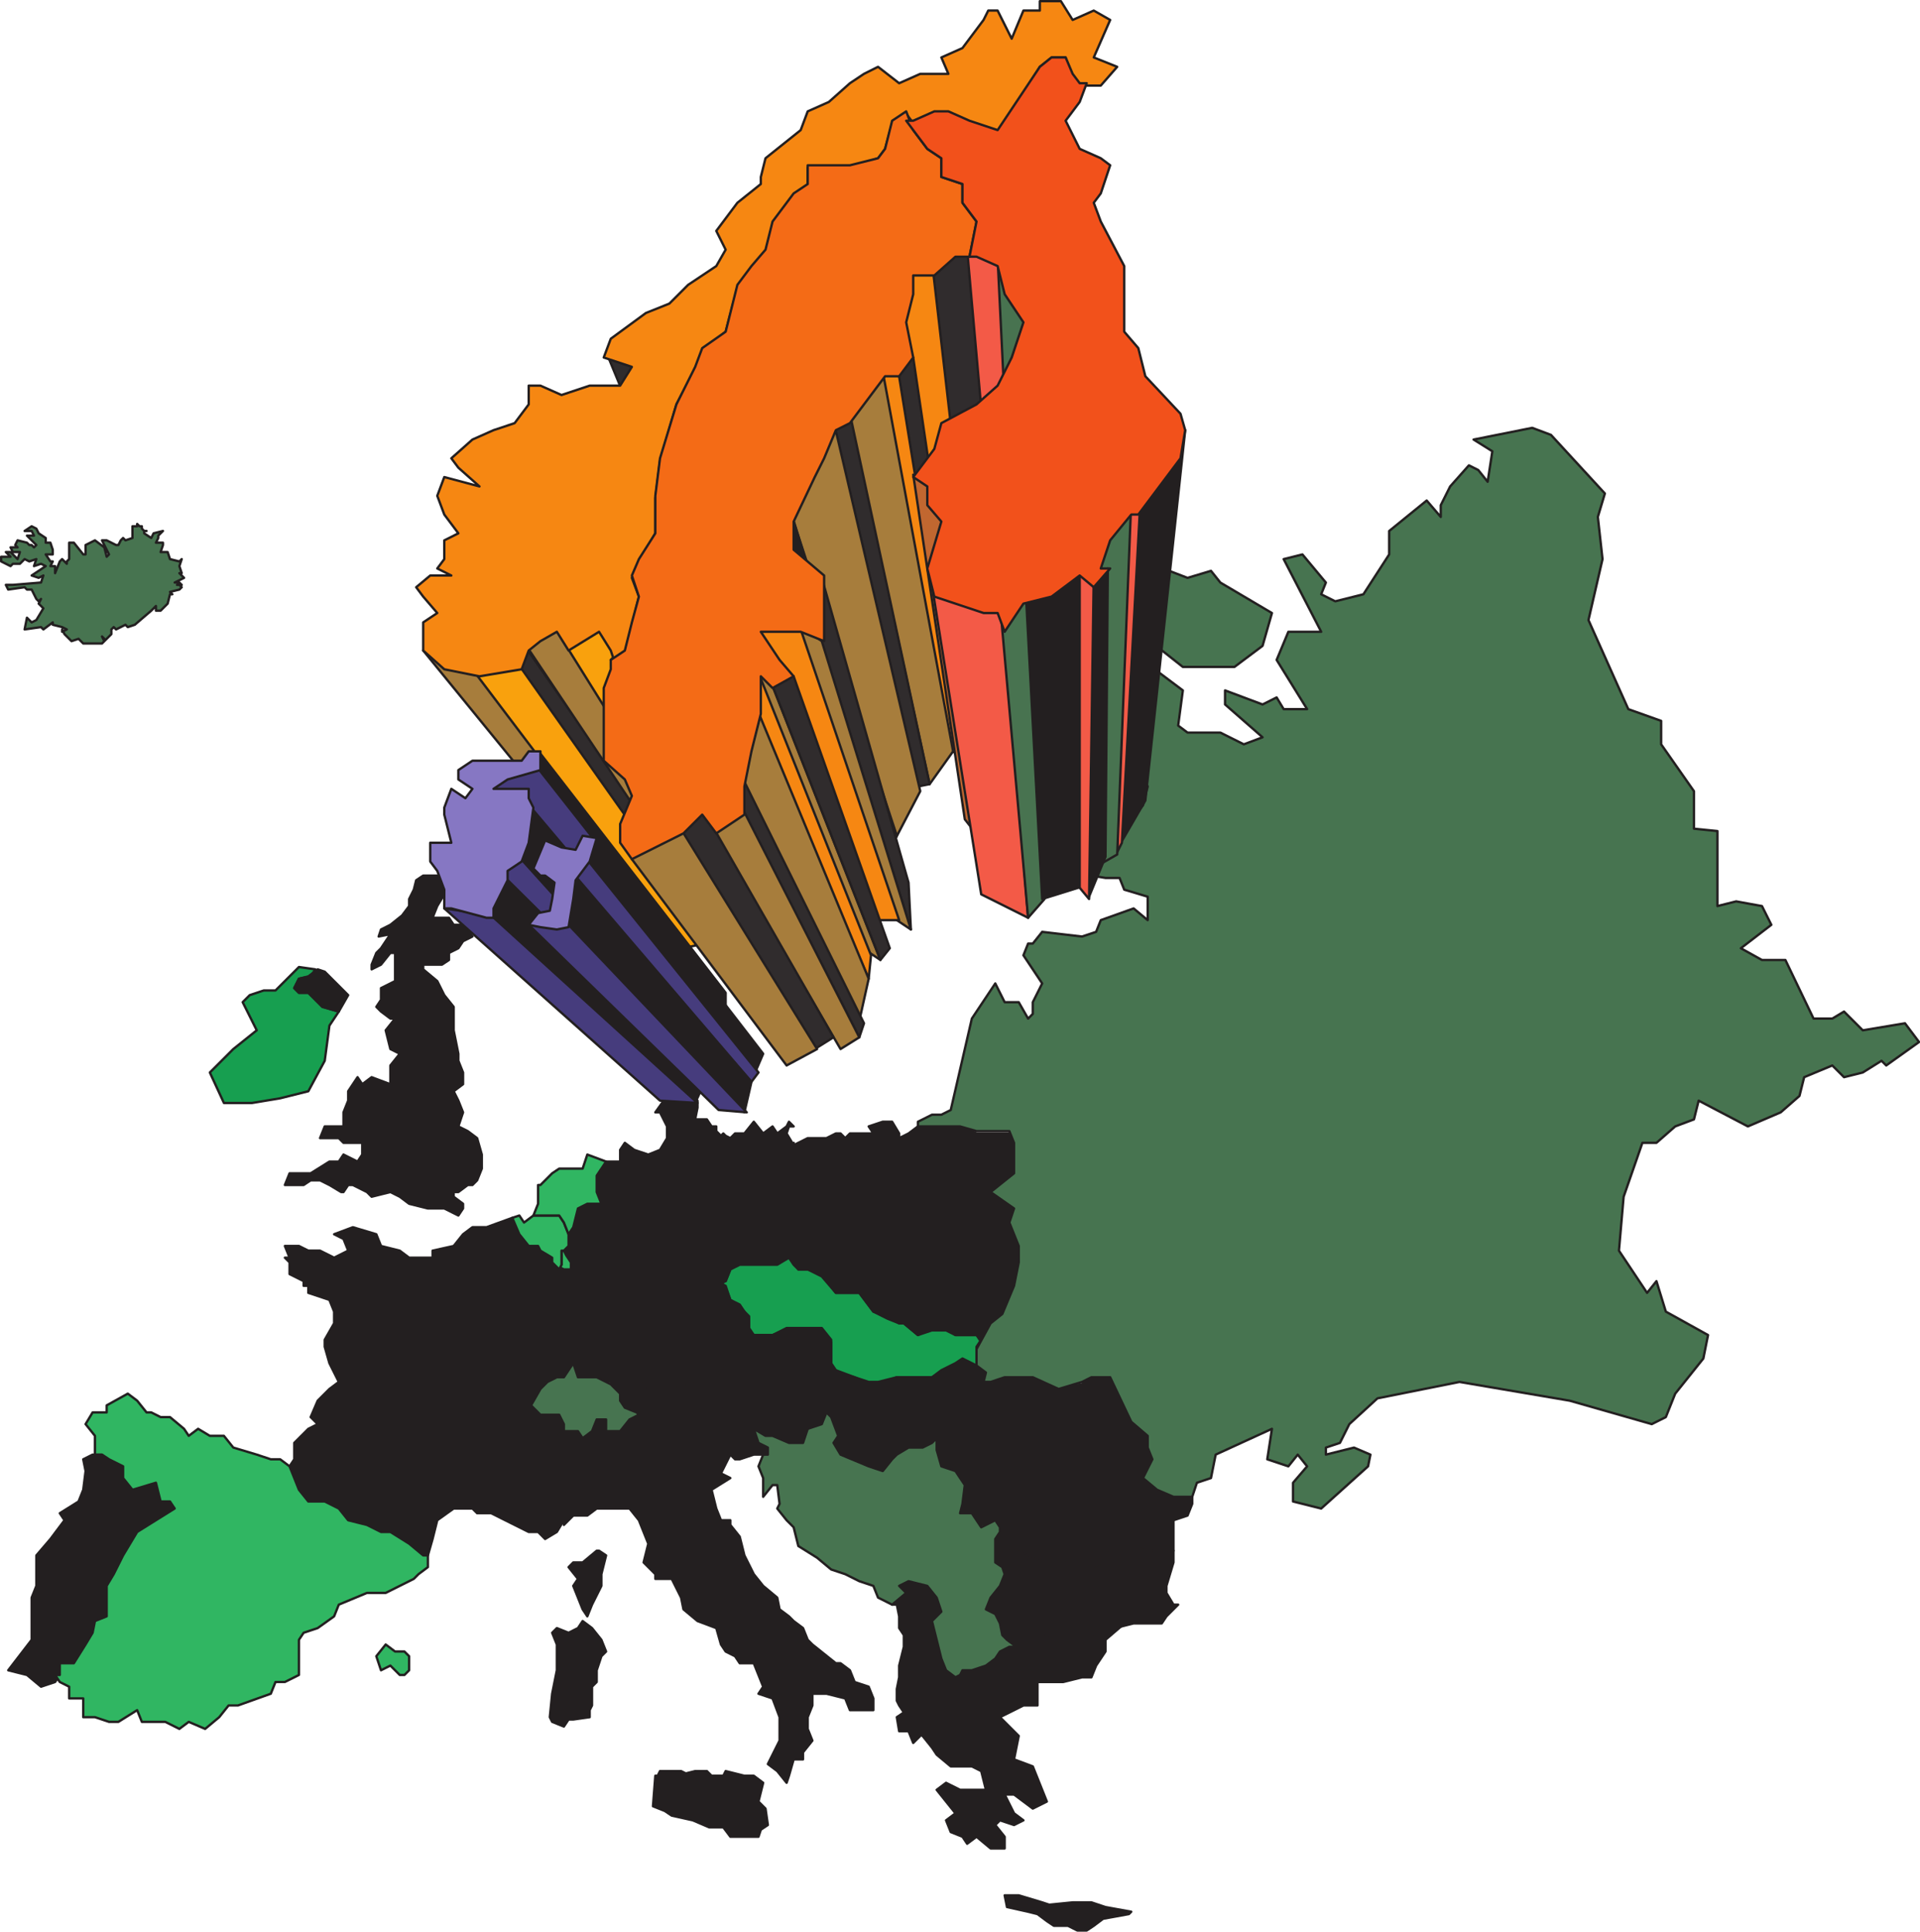 <svg xmlns="http://www.w3.org/2000/svg" width="614.175" height="618"><path fill="#231f20" fill-rule="evenodd" d="m357.375 520.125-8.25 2.25v6l-4.5 1.5h-3l-1.5-3.75-3-1.5-3.75-2.25-1.5 2.25-1.5 1.5h-6l-2.25.75.75-.75-3 2.25-1.5 1.5-3 2.25-4.5 2.25h-3l-1.5 1.5h-1.5l-3.75 3.75v6l-1.5 3.75-4.5 6 3 3.75 1.5 2.25 4.5 3.75h6.75l3 1.5 1.5 6h-8.25l-4.5-2.25-3 2.25 6 7.5-3 2.25 1.5 3.75 3.75 1.5 1.5 2.25 3-2.25 4.5 3.75h4.5v-3.75l-3-3.75 1.5-1.5 4.5 1.5 3-1.5-3-2.25-3-6h3l6 4.5 4.5-2.25-4.5-11.25-6-2.25 1.5-7.5-6-6 7.5-3.75h4.5v-7.5h8.25l6-1.5h3l1.5-3.75 3-4.5v-3.75l5.25-4.5h-1.5"/><path fill="none" stroke="#231f20" stroke-linecap="round" stroke-linejoin="round" stroke-miterlimit="10" stroke-width=".75" d="m357.375 520.125-8.25 2.25v6l-4.5 1.5h-3l-1.5-3.75-3-1.5-3.75-2.25-1.5 2.25-1.5 1.5h-6l-2.25.75.75-.75-3 2.25-1.5 1.5-3 2.25-4.5 2.25h-3l-1.5 1.5h-1.5l-3.75 3.75v6l-1.5 3.75-4.5 6 3 3.75 1.5 2.25 4.5 3.75h6.75l3 1.5 1.5 6h-8.25l-4.5-2.25-3 2.25 6 7.5-3 2.25 1.5 3.75 3.75 1.5 1.5 2.25 3-2.25 4.5 3.75h4.5v-3.75l-3-3.75 1.5-1.5 4.5 1.5 3-1.5-3-2.25-3-6h3l6 4.5 4.5-2.25-4.5-11.25-6-2.25 1.5-7.5-6-6 7.5-3.75h4.5v-7.5h8.25l6-1.5h3l1.5-3.75 3-4.5v-3.75l5.25-4.5zm0 0"/><path fill="#231f20" fill-rule="evenodd" d="M94.125 466.875v-5.25l4.5-4.5 3-1.5-2.25-2.25 2.25-5.25 3.75-3.75 3-2.25-3-6-1.5-5.25v-2.25l3-5.25v-3.75l-1.5-3.75-6.75-2.25v-2.25h-1.5v-1.5l-4.5-2.25v-3.75l-1.5-1.5h1.5l-1.5-3.75h4.5l3 1.5h3.75l4.5 2.25 4.5-2.25-1.5-3.75-3-1.5 6-2.25 7.5 2.25 1.5 3.75 6 1.5 3 2.25h7.5v-2.25l6.75-1.5 3-3.75 3-2.25h4.5l8.25-3 .75 1.5 1.5 3.75 3 3.75h3l1.5 1.5 3 2.25v1.5l2.25 1.5 1.5.75h2.25l2.25 1.5 4.5 3.75 1.5 2.25v6l-1.5 5.25-3 2.25-1.5 6-1.5 3-3 4.5h-2.25l-3.75 1.5-1.5 2.25-2.25 5.25 2.25 2.25h6l1.5 3.75v1.5l-1.5 2.25 1.5 2.25h1.5l-1.5 1.5h-2.25l-3.75 2.25-1.5 1.5 3.75 2.25v3.75l-2.25 1.5 3.75 4.5.75 1.5v3.75l1.5 2.25-2.25 3.75-3.75 2.25-2.25-2.25h-3l-12-6h-4.5l-1.5-1.5h-6l-5.25 3.75-1.5 6-1.5 5.25h-1.5l-4.5-3.75-6-3.75h-3l-4.5-2.25-6-1.5-3-3.75-4.5-2.25h-5.25l-3-3.75-3-7.5 1.5-2.25"/><path fill="none" stroke="#231f20" stroke-linecap="round" stroke-linejoin="round" stroke-miterlimit="10" stroke-width=".75" d="M94.125 466.875v-5.25l4.5-4.5 3-1.5-2.25-2.25 2.25-5.25 3.75-3.75 3-2.25-3-6-1.5-5.25v-2.25l3-5.25v-3.75l-1.5-3.75-6.75-2.25v-2.25h-1.5v-1.5l-4.5-2.25v-3.75l-1.5-1.5h1.5l-1.5-3.75h4.5l3 1.5h3.75l4.5 2.25 4.5-2.25-1.5-3.75-3-1.5 6-2.25 7.5 2.25 1.5 3.75 6 1.5 3 2.25h7.5v-2.25l6.75-1.5 3-3.75 3-2.25h4.5l8.25-3 .75 1.5 1.5 3.75 3 3.75h3l1.5 1.5 3 2.25v1.5l2.25 1.5 1.5.75h2.25l2.25 1.5 4.5 3.75 1.5 2.25v6l-1.5 5.25-3 2.25-1.5 6-1.5 3-3 4.5h-2.25l-3.75 1.5-1.5 2.25-2.25 5.25 2.25 2.25h6l1.5 3.75v1.5l-1.5 2.25 1.5 2.25h1.5l-1.5 1.5h-2.25l-3.75 2.25-1.5 1.5 3.75 2.25v3.75l-2.25 1.5 3.75 4.5.75 1.5v3.75l1.5 2.25-2.25 3.75-3.75 2.25-2.25-2.25h-3l-12-6h-4.5l-1.5-1.5h-6l-5.25 3.75-1.5 6-1.5 5.25h-1.5l-4.5-3.75-6-3.75h-3l-4.5-2.25-6-1.5-3-3.75-4.5-2.25h-5.25l-3-3.75-3-7.5zm0 0"/><path fill="#231f20" fill-rule="evenodd" d="m191.625 496.125 2.25 1.5-1.5 6v3.75l-3 6-1.5 3.75-1.5-2.25-3-7.5 1.5-2.25-3-3.75 1.5-1.5h3l4.5-3.75h.75"/><path fill="none" stroke="#231f20" stroke-linecap="round" stroke-linejoin="round" stroke-miterlimit="10" stroke-width=".75" d="m191.625 496.125 2.25 1.5-1.5 6v3.75l-3 6-1.5 3.75-1.5-2.25-3-7.5 1.5-2.25-3-3.75 1.5-1.5h3l4.5-3.75zm0 0"/><path fill="#231f20" fill-rule="evenodd" d="M19.125 535.875v-3.75h4.5l3.75-6 2.25-3.75.75-3.75 3.75-1.5v-9.75l2.25-3.75 3-6 4.5-7.5 12-7.5-1.5-2.25h-3l-1.5-6-7.5 2.25-3-3.75v-3.75l-4.5-2.25-2.25-1.5h-3l-3 1.5.75 3.75-.75 6-1.5 3.75-6 3.75 1.5 2.25-4.5 6-4.5 5.25v9.75l-1.5 3.75v13.5l-7.5 9.75 6 1.5 4.5 3.75 4.5-1.5 1.5-2.25"/><path fill="none" stroke="#231f20" stroke-linecap="round" stroke-linejoin="round" stroke-miterlimit="10" stroke-width=".75" d="M19.125 535.875v-3.75h4.5l3.75-6 2.25-3.75.75-3.75 3.75-1.5v-9.75l2.25-3.75 3-6 4.5-7.5 12-7.5-1.5-2.25h-3l-1.5-6-7.5 2.25-3-3.75v-3.75l-4.5-2.25-2.25-1.5h-3l-3 1.5.75 3.75-.75 6-1.5 3.75-6 3.75 1.5 2.25-4.5 6-4.5 5.25v9.75l-1.5 3.75v13.5l-7.5 9.75 6 1.5 4.5 3.75 4.5-1.5zm0 0"/><path fill="#231f20" fill-rule="evenodd" d="m325.875 606.375 7.5 2.25 2.25.75 7.5-.75h6l4.5 1.5 8.25 1.5-.75.75-8.25 1.5-3 2.25-2.25 1.5h-3l-3-1.5h-4.5l-2.25-1.5-3-2.25-3-.75-6.75-1.5-.75-3.75h4.5l7.5 2.25-7.5-2.25"/><path fill="none" stroke="#231f20" stroke-linecap="round" stroke-linejoin="round" stroke-miterlimit="10" stroke-width=".75" d="m325.875 606.375 7.5 2.25 2.25.75 7.5-.75h6l4.5 1.5 8.25 1.5-.75.75-8.25 1.5-3 2.25-2.25 1.5h-3l-3-1.5h-4.5l-2.25-1.5-3-2.25-3-.75-6.75-1.5-.75-3.75h4.5l7.5 2.25zm0 0"/><path fill="#179f50" fill-rule="evenodd" d="m88.125 316.875 7.5-7.5 5.25.75-1.5 2.25-3.75.75-1.5 3 1.5 1.5h3l4.5 4.5 5.25 1.5-3 4.5-1.5 11.25-5.25 9.75-9 2.25-9 1.5h-9l-4.5-9.75 7.5-7.5 7.5-6-4.5-9 2.25-2.25 4.5-1.5h3.75"/><path fill="none" stroke="#231f20" stroke-linecap="round" stroke-linejoin="round" stroke-miterlimit="10" stroke-width=".75" d="m88.125 316.875 7.5-7.5 5.25.75-1.5 2.25-3.75.75-1.5 3 1.5 1.5h3l4.5 4.5 5.25 1.5-3 4.5-1.5 11.25-5.25 9.75-9 2.25-9 1.5h-9l-4.5-9.75 7.5-7.5 7.5-6-4.5-9 2.25-2.25 4.5-1.5zm0 0"/><path fill="#179f50" fill-rule="evenodd" d="M230.625 409.875h1.5l1.5-3.75 3-2.25h12l3.75-1.5 1.5 1.5 1.5 2.25h3l4.5 1.5 4.5 6h7.5l4.5 6 4.5 1.5 3.75 2.25h1.5l4.5 3.75 4.5-2.25h4.5l3 2.25h6.75l1.5 1.5-1.5 2.25v6h-1.5l-3-1.5-2.25 1.5-7.5 3.75h-11.25l-6 2.25h-3l-4.5-2.25-6-1.5-1.5-2.25v-7.5l-3-3.75h-11.25l-4.5 1.5h-6l-1.5-1.5v-3.75l-1.5-2.25-1.5-1.5-3-2.25-1.5-3.75-1.5-2.25"/><path fill="none" stroke="#231f20" stroke-linecap="round" stroke-linejoin="round" stroke-miterlimit="10" stroke-width=".75" d="M230.625 409.875h1.5l1.5-3.75 3-2.25h12l3.75-1.5 1.5 1.5 1.5 2.25h3l4.5 1.5 4.5 6h7.5l4.5 6 4.5 1.5 3.75 2.25h1.5l4.5 3.75 4.5-2.25h4.5l3 2.25h6.75l1.5 1.5-1.5 2.25v6h-1.5l-3-1.5-2.25 1.5-7.5 3.75h-11.25l-6 2.25h-3l-4.5-2.25-6-1.5-1.5-2.25v-7.5l-3-3.75h-11.25l-4.5 1.5h-6l-1.5-1.5v-3.75l-1.5-2.25-1.5-1.5-3-2.25-1.5-3.75zm0 0"/><path fill="#231f20" fill-rule="evenodd" d="m180.375 486.375-1.5-1.5v-4.5l-.75-1.5-3.75-3.75 2.25-2.25v-3.75l-3.75-2.25 1.5-1.5 3.75-2.25h2.25l1.5-1.5h-1.5l-1.5-2.25 1.5-1.5v-.75h4.5l1.5 2.25 3-2.25 1.5-3.75h3v3.75h4.5l3-3.75 3-1.5h4.5l2.25 3.75h11.25l3.75-6h4.5l3 4.5 4.5 1.5 3 1.5 1.5 3.75 2.25.75.75 1.5v2.25h-1.5 1.5-4.5l-4.5 1.5h-1.5l-1.5-1.5-3 6 3 1.5-6 3.75 1.5 6 1.5 3.75h3v1.5l3 3.75 1.5 6 3 6 3 3.75 4.5 3.75.75 3.75 3 2.25 1.5 1.5 3 2.25 1.5 3.75 1.5 1.5 7.5 6h1.5l3 2.25 1.5 3.75 4.5 1.5 1.5 3.75v3.75h-7.5l-1.5-3.75-6-1.5h-4.5v3.75l-1.5 3.75v3.75l1.5 3.75-3 3.75v2.25h-3l-1.5 5.25-.75 2.25-3-3.75-3-2.25 3.75-7.5v-7.5l-2.25-6-4.5-1.5 1.5-2.25-3-7.5h-4.5l-1.5-2.25-3-1.5-1.5-2.25-1.5-5.25-6-2.25-4.5-3.75-.75-3.75-3-6h-5.25v-1.5l-3.75-3.75 1.5-6-3-7.5-3-3.75h-10.5l-3 2.25h-4.5l-3 3v-1.5"/><path fill="none" stroke="#231f20" stroke-linecap="round" stroke-linejoin="round" stroke-miterlimit="10" stroke-width=".75" d="m180.375 486.375-1.5-1.5v-4.5l-.75-1.5-3.75-3.75 2.25-2.25v-3.75l-3.75-2.25 1.5-1.5 3.75-2.25h2.25l1.5-1.5h-1.5l-1.5-2.25 1.5-1.5v-.75h4.5l1.5 2.25 3-2.25 1.5-3.75h3v3.75h4.5l3-3.75 3-1.5h4.5l2.25 3.75h11.25l3.75-6h4.5l3 4.5 4.5 1.5 3 1.5 1.5 3.75 2.25.75.75 1.5v2.25h-1.5 1.5-4.5l-4.5 1.5h-1.5l-1.5-1.5-3 6 3 1.5-6 3.75 1.5 6 1.5 3.75h3v1.5l3 3.75 1.5 6 3 6 3 3.75 4.5 3.75.75 3.75 3 2.25 1.5 1.5 3 2.25 1.5 3.75 1.5 1.5 7.5 6h1.5l3 2.25 1.5 3.75 4.5 1.5 1.5 3.75v3.75h-7.5l-1.5-3.75-6-1.5h-4.5v3.75l-1.5 3.75v3.75l1.5 3.75-3 3.75v2.25h-3l-1.5 5.25-.75 2.25-3-3.75-3-2.25 3.75-7.5v-7.5l-2.25-6-4.5-1.5 1.5-2.25-3-7.5h-4.5l-1.5-2.25-3-1.5-1.5-2.25-1.5-5.25-6-2.25-4.5-3.75-.75-3.75-3-6h-5.25v-1.5l-3.75-3.75 1.5-6-3-7.5-3-3.75h-10.5l-3 2.25h-4.5l-3 3zm0 0"/><path fill="#231f20" fill-rule="evenodd" d="m108.375 323.625 3-5.25-7.5-7.5-2.25-.75-3 2.25-3 .75-1.5 3 1.5 1.5h3l4.5 4.5 5.25 1.5"/><path fill="none" stroke="#231f20" stroke-linecap="round" stroke-linejoin="round" stroke-miterlimit="10" stroke-width=".75" d="m108.375 323.625 3-5.25-7.5-7.5-2.25-.75-3 2.25-3 .75-1.5 3 1.5 1.5h3l4.5 4.5zm0 0"/><path fill="#231f20" fill-rule="evenodd" d="m109.125 381.375-3.75-2.25-3-1.5h-3l-2.25 1.5h-6l1.5-3.75h6.75l6-3.75h3l1.5-2.25 4.5 2.25 1.5-2.25v-3.75h-6l-1.5-1.5h-6l1.5-3.75h6v-4.5l1.5-3.75v-3l3-4.5 1.5 2.25 3-2.25 6 2.25v-6l3-3.75-3-1.5-1.5-6 3-3.75h-1.5l-3-2.25-1.5-1.5 1.5-2.25v-3.75l4.5-2.25v-9h-1.5l-3 3.75-3 1.5v-1.5l1.5-3.75 1.5-1.5 3-4.5-3.75.75.75-2.25 3-1.5 3.75-3 2.25-3v-2.25l1.5-3 .75-3 2.25-1.5h6l3.75 2.25-3.75 3.75h.75l-2.25 3.75-1.5 3.75h5.25l1.5 2.25h3l3 3.75-3 1.5-1.5 2.25-3 1.5v2.25l-2.25 1.5h-6v1.5l4.5 3.75 2.25 4.5 3 3.75v7.5l1.5 7.5v2.25l1.5 3.75v3.75l-3 2.25 1.5 3 1.5 3.75-1.5 4.5 3 1.5 3 2.25 1.5 5.25v4.5l-1.5 3.75-1.5 1.5h-1.5l-3 2.25h-1.5v1.5l3 2.25v1.5l-1.5 2.25-4.5-2.25h-5.25l-6-1.5-3-2.25-3-1.5-6 1.5-1.5-1.5-4.5-2.25h-1.5l-1.5 2.25h-.75"/><path fill="none" stroke="#231f20" stroke-linecap="round" stroke-linejoin="round" stroke-miterlimit="10" stroke-width=".75" d="m109.125 381.375-3.75-2.25-3-1.5h-3l-2.25 1.5h-6l1.5-3.75h6.75l6-3.75h3l1.5-2.25 4.5 2.25 1.5-2.25v-3.75h-6l-1.5-1.5h-6l1.5-3.75h6v-4.5l1.5-3.75v-3l3-4.5 1.5 2.25 3-2.25 6 2.25v-6l3-3.75-3-1.5-1.5-6 3-3.75h-1.5l-3-2.25-1.5-1.5 1.5-2.25v-3.75l4.5-2.25v-9h-1.5l-3 3.75-3 1.5v-1.5l1.5-3.75 1.5-1.5 3-4.5-3.75.75.75-2.25 3-1.5 3.75-3 2.25-3v-2.25l1.5-3 .75-3 2.25-1.5h6l3.75 2.25-3.75 3.75h.75l-2.25 3.75-1.5 3.75h5.25l1.5 2.25h3l3 3.75-3 1.5-1.5 2.25-3 1.5v2.25l-2.25 1.5h-6v1.5l4.5 3.75 2.25 4.5 3 3.75v7.5l1.5 7.5v2.25l1.5 3.75v3.75l-3 2.25 1.5 3 1.5 3.75-1.5 4.5 3 1.5 3 2.25 1.5 5.25v4.5l-1.5 3.75-1.5 1.5h-1.5l-3 2.25h-1.5v1.5l3 2.25v1.5l-1.5 2.25-4.5-2.25h-5.25l-6-1.5-3-2.25-3-1.5-6 1.5-1.5-1.5-4.5-2.25h-1.5l-1.5 2.25zm0 0"/><path fill="#231f20" fill-rule="evenodd" d="m285.375 513.375 3.75-3.75-1.5-2.25 3-2.25 6 2.25 3 3.75 1.5 3.75-3 3.75 1.5 6 1.5 5.25 1.5 4.5 2.25 1.5-3.75 4.5v5.25l-1.5 3.75-4.5 6v-.75l-3 3-1.5-3.75h-3l-.75-4.5 2.25-1.5-1.5-2.25-.75-1.5v-3.75l.75-3.75v-3.75l1.5-6v-3.75l-1.5-2.25v-3.75l-.75-3.75h-1.5"/><path fill="none" stroke="#231f20" stroke-linecap="round" stroke-linejoin="round" stroke-miterlimit="10" stroke-width=".75" d="m285.375 513.375 3.75-3.75-1.5-2.25 3-2.25 6 2.25 3 3.75 1.5 3.75-3 3.75 1.5 6 1.5 5.25 1.5 4.5 2.25 1.5-3.75 4.5v5.25l-1.5 3.75-4.5 6v-.75l-3 3-1.5-3.75h-3l-.75-4.5 2.25-1.5-1.5-2.25-.75-1.5v-3.75l.75-3.75v-3.75l1.5-6v-3.75l-1.5-2.25v-3.75l-.75-3.75zm0 0"/><path fill="#231f20" fill-rule="evenodd" d="M375.375 496.125h-6.75l-4.5-2.25-9 2.25-3 3.75-4.5 1.5-7.5-1.5h-4.5l-6.75-2.25-1.5-1.5-9-2.25v6l1.5 1.5 1.5 2.25-1.5 3.75-3 3.75-1.5 3.75 3 2.25 1.5 1.5v3.75l1.5 2.25 3 1.5v.75h6l1.5-2.25 1.5-1.5 3.75 1.5 3 2.25 1.5 3.75h3l4.5-2.25v-5.25l8.25-3-.75.75 6-1.5h9l1.5-2.25 3.75-3.75h-1.5l-2.25-3.75v-2.25l2.25-7.5v-3.75"/><path fill="none" stroke="#231f20" stroke-linecap="round" stroke-linejoin="round" stroke-miterlimit="10" stroke-width=".75" d="M375.375 496.125h-6.75l-4.5-2.25-9 2.25-3 3.75-4.5 1.5-7.5-1.5h-4.5l-6.75-2.25-1.5-1.5-9-2.25v6l1.5 1.5 1.5 2.25-1.5 3.75-3 3.75-1.5 3.75 3 2.25 1.5 1.5v3.75l1.5 2.25 3 1.5v.75h6l1.5-2.25 1.5-1.5 3.75 1.5 3 2.25 1.5 3.75h3l4.5-2.25v-5.25l8.25-3-.75.75 6-1.5h9l1.5-2.25 3.75-3.75h-1.5l-2.25-3.75v-2.25l2.25-7.5zm0 0"/><path fill="#231f20" fill-rule="evenodd" d="m175.875 549.375.75 1.5 3.75 1.5 1.5-2.25h1.5l5.25-.75v-2.25l.75-1.5v-6l1.5-1.5v-3.75l1.5-4.5 1.5-1.5-1.5-3.75-3-3.75-3-2.25-1.5 2.25-3 1.5-3.75-1.5-1.5 1.5 1.5 3.75v8.25l-1.5 7.5-.75 7.5"/><path fill="none" stroke="#231f20" stroke-linecap="round" stroke-linejoin="round" stroke-miterlimit="10" stroke-width=".75" d="m175.875 549.375.75 1.5 3.75 1.5 1.5-2.25h1.5l5.25-.75v-2.25l.75-1.5v-6l1.5-1.5v-3.75l1.5-4.5 1.5-1.5-1.5-3.75-3-3.75-3-2.25-1.5 2.25-3 1.5-3.75-1.5-1.5 1.5 1.5 3.75v8.25l-1.5 7.5zm0 0"/><path fill="#231f20" fill-rule="evenodd" d="m209.625 568.125-.75 9.75 3.75 1.5 2.25 1.5 6.75 1.5 5.25 2.25h4.5l2.25 3h9l.75-2.25 2.25-1.5-.75-5.25-2.25-2.25 1.5-6-3-2.25h-3l-6-1.5-.75 1.5h-3.75l-1.5-1.5h-3.75l-3 .75-1.5-.75h-6.75l-.75 1.5h-.75"/><path fill="none" stroke="#231f20" stroke-linecap="round" stroke-linejoin="round" stroke-miterlimit="10" stroke-width=".75" d="m209.625 568.125-.75 9.75 3.75 1.5 2.25 1.5 6.75 1.5 5.25 2.25h4.5l2.25 3h9l.75-2.25 2.25-1.5-.75-5.25-2.25-2.25 1.5-6-3-2.25h-3l-6-1.5-.75 1.5h-3.75l-1.5-1.5h-3.75l-3 .75-1.5-.75h-6.75l-.75 1.5zm0 0"/><path fill="#231f20" fill-rule="evenodd" d="m231.375 362.625.75.75 1.5.75 1.5-1.5h3l3-3.75 3 3.75 3-2.25 1.5 2.25 3-2.25.75-1.5 1.5 1.5h-1.5l-.75 2.25 2.25 3.75v3.75l-1.5 6v1.5l.75 3.75 1.5 1.5-.75 2.25-1.5 6v11.25l-3.75 2.25h-12l-3 1.5-1.5 3.75-1.5.75 1.5.75 1.5 4.5 3 1.5 1.5 2.25 1.5 1.5v3.75l1.5 2.25-1.5 1.5-3 2.25-4.5 2.25v3l-3 4.5-4.5 1.5-8.25 2.25h-9l-3-2.25-3 2.25h-4.5l-1.5-2.25-4.5-1.5h-6l-1.5-4.5 1.5-3 1.5-6 3-2.25 1.5-5.25v-6l-1.5-2.25-4.5-3.75-2.25-1.5v-2.25l-1.5-1.5v-.75l-.75-1.5 1.5-1.5v-3.75l1.5-2.25 1.5-6 3-1.5h4.5l-1.5-3.75v-6l3-3.75h4.5v-3.75l1.5-2.25 3 2.25 4.5 1.5 3.75-1.5 2.25-3.75v-3.75l-2.25-4.5h-1.5l3.75-5.25 7.5 1.5h2.25v2.25l-.75 3.75h3.75l1.5 2.25h1.5v1.5l1.5 1.5.75-.75"/><path fill="none" stroke="#231f20" stroke-linecap="round" stroke-linejoin="round" stroke-miterlimit="10" stroke-width=".75" d="m231.375 362.625.75.75 1.5.75 1.5-1.5h3l3-3.75 3 3.75 3-2.25 1.5 2.25 3-2.25.75-1.5 1.5 1.5h-1.5l-.75 2.25 2.25 3.75v3.75l-1.5 6v1.5l.75 3.75 1.5 1.5-.75 2.25-1.5 6v11.25l-3.75 2.25h-12l-3 1.5-1.5 3.75-1.5.75 1.5.75 1.5 4.5 3 1.5 1.5 2.25 1.5 1.5v3.75l1.5 2.25-1.5 1.5-3 2.25-4.5 2.25v3l-3 4.5-4.5 1.5-8.25 2.25h-9l-3-2.25-3 2.25h-4.5l-1.5-2.25-4.5-1.5h-6l-1.5-4.5 1.5-3 1.5-6 3-2.25 1.5-5.25v-6l-1.5-2.25-4.5-3.75-2.25-1.5v-2.25l-1.5-1.5v-.75l-.75-1.5 1.5-1.5v-3.75l1.5-2.25 1.5-6 3-1.5h4.5l-1.5-3.75v-6l3-3.75h4.5v-3.75l1.5-2.25 3 2.25 4.5 1.5 3.75-1.5 2.25-3.75v-3.75l-2.25-4.5h-1.5l3.75-5.25 7.5 1.5h2.25v2.25l-.75 3.75h3.75l1.5 2.25h1.5v1.5l1.5 1.5zm0 0"/><path fill="#231f20" fill-rule="evenodd" d="m298.875 460.875 8.25-8.25 3.75-4.5 4.5-7.5v-1.5l-3-2.25-4.5-2.25-2.25 1.5-4.5 2.25-3 2.25h-11.25l-6 1.5h-3l-4.5-1.5-6-2.25v3.75l-1.5 2.25-1.5 1.5v6.75l1.5 1.5 1.5 6-1.5 1.5 3 3.75 9 3.75 4.5 2.25 3-3.75 1.5-2.25 3.75-1.5h4.5l3-2.25.75-.75"/><path fill="none" stroke="#231f20" stroke-linecap="round" stroke-linejoin="round" stroke-miterlimit="10" stroke-width=".75" d="m298.875 460.875 8.25-8.25 3.75-4.5 4.5-7.5v-1.5l-3-2.25-4.5-2.25-2.25 1.5-4.5 2.25-3 2.25h-11.25l-6 1.5h-3l-4.5-1.5-6-2.25v3.75l-1.5 2.25-1.5 1.5v6.75l1.5 1.5 1.5 6-1.5 1.5 3 3.75 9 3.75 4.5 2.25 3-3.75 1.5-2.25 3.75-1.5h4.5l3-2.25zm0 0"/><path fill="#231f20" fill-rule="evenodd" d="m313.875 429.375 3-6 4.5-3.75 3-7.5 1.5-7.5v-6l-3-7.5 1.5-3.75-4.5-3.75-3-2.25 7.5-5.25v-9.75l-1.5-3.75h-10.5l-5.25-2.25h-13.5l-3 2.25-3 1.5v-1.5l-2.25-3.75h-3l-4.5 1.5 1.5 2.25h-7.5l-1.5 1.5-1.5-1.5h-1.5l-3 1.5h-6l-4.5 2.25v-.75 3.75l-1.5 6v6l1.5 1.5v2.25l-1.5 6v11.25l1.5 2.25 1.5 1.5h3l4.5 2.25 4.5 5.25h7.5l4.5 6 4.5 2.25 3.75 1.5h1.5l4.5 3.75 4.5-1.5h4.5l3 1.5h6.75l1.5 2.25"/><path fill="none" stroke="#231f20" stroke-linecap="round" stroke-linejoin="round" stroke-miterlimit="10" stroke-width=".75" d="m313.875 429.375 3-6 4.5-3.75 3-7.5 1.5-7.5v-6l-3-7.5 1.5-3.75-4.5-3.75-3-2.25 7.5-5.25v-9.75l-1.5-3.75h-10.5l-5.25-2.25h-13.5l-3 2.25-3 1.5v-1.5l-2.25-3.75h-3l-4.5 1.5 1.5 2.25h-7.5l-1.5 1.5-1.5-1.5h-1.5l-3 1.5h-6l-4.5 2.25v-.75 3.75l-1.5 6v6l1.5 1.5v2.25l-1.5 6v11.25l1.5 2.25 1.5 1.5h3l4.5 2.25 4.5 5.25h7.5l4.5 6 4.5 2.25 3.75 1.5h1.5l4.5 3.75 4.5-1.5h4.5l3 1.5h6.75zm0 0"/><path fill="#231f20" fill-rule="evenodd" d="m238.875 429.375-3 1.5-3.75 2.25v3l-3 4.5-4.5 1.5-8.25 2.25h-9.75l-2.25-2.25-3 2.25-5.25-.75 1.5 1.5.75 1.5v1.5l.75 2.25 5.25 1.5h4.5l2.25 3.75h11.25l3.75-5.25h4.5l3 3.75 4.5 1.5 4.5 2.25 1.5 1.5v.75h3l5.25 1.5h4.5l1.5-3.75 4.5-2.25 1.5-3v-6l1.5-2.25 1.5-1.5v-4.5l-1.5-2.25v-7.5l-3-3.75h-11.25l-4.5 2.25h-6l-2.25 2.25"/><path fill="none" stroke="#231f20" stroke-linecap="round" stroke-linejoin="round" stroke-miterlimit="10" stroke-width=".75" d="m238.875 429.375-3 1.5-3.75 2.25v3l-3 4.5-4.5 1.5-8.25 2.25h-9.75l-2.25-2.25-3 2.25-5.25-.75 1.5 1.5.75 1.5v1.5l.75 2.25 5.25 1.5h4.5l2.25 3.75h11.25l3.75-5.25h4.5l3 3.75 4.5 1.5 4.5 2.25 1.5 1.5v.75h3l5.25 1.5h4.5l1.5-3.75 4.5-2.25 1.5-3v-6l1.5-2.25 1.5-1.5v-4.5l-1.5-2.25v-7.5l-3-3.75h-11.25l-4.5 2.25h-6zm0 0"/><path fill="#231f20" fill-rule="evenodd" d="M371.625 496.125h-3l-4.5-1.5-9 1.5-3 3.75-4.5 2.25-7.5-2.25h-4.5l-6.75-1.5-1.5-2.25-9-1.5v-2.25l1.5-2.25v-2.25l-1.5-1.5-4.5 1.5-3-3.75h-3.75l.75-3.75v-6l-2.25-3.75-4.5-1.5-1.5-6v-3.75l11.25-11.25 3.75-6h2.25v.75l4.5-2.25h9l4.5 2.25 3.75 1.5 7.5-1.5 3-2.25h6l1.5 2.25 3 5.25 1.5 4.5 1.5 3 4.5 3.75v4.5l1.5 3.75-3 5.25 4.5 3.75 5.25 1.5 4.5.75h1.5v2.25l-1.5 3.75-4.5 1.5v9.75h-3.75"/><path fill="none" stroke="#231f20" stroke-linecap="round" stroke-linejoin="round" stroke-miterlimit="10" stroke-width=".75" d="M371.625 496.125h-3l-4.5-1.5-9 1.5-3 3.75-4.5 2.25-7.5-2.25h-4.5l-6.75-1.5-1.5-2.25-9-1.5v-2.25l1.5-2.25v-2.25l-1.5-1.5-4.5 1.5-3-3.75h-3.75l.75-3.75v-6l-2.25-3.75-4.5-1.5-1.5-6v-3.75l11.25-11.25 3.75-6h2.25v.75l4.5-2.25h9l4.5 2.25 3.75 1.5 7.5-1.5 3-2.25h6l1.5 2.25 3 5.25 1.5 4.5 1.5 3 4.5 3.75v4.5l1.5 3.75-3 5.25 4.5 3.75 5.25 1.5 4.5.75h1.5v2.25l-1.5 3.75-4.5 1.5v9.75zm0 0"/><path fill="#30b662" fill-rule="evenodd" d="m17.625 535.875 1.5 2.25 3 1.5v3.75h4.5v6h3.75l4.5 1.5h3l6-3.75 1.5 3.75h7.5l4.5 2.25 3-2.25 5.25 2.25 4.5-3.75 3-3.75h3l10.5-3.75 1.5-3.75h3l4.5-2.25v-11.25l1.5-2.25 4.5-1.5 5.25-3.75 1.5-3.75 9-3.75h6l9-4.5 1.5-1.5 3-2.25v-3.75h-1.5l-4.5-3.75-6-3.75h-3l-4.5-2.25-6-1.5-3-3.75-4.5-2.25h-5.25l-3-3.75-3-7.5-3-2.25h-3l-4.5-1.5-7.5-2.25-3-3.75h-4.5l-3.75-2.25-3 2.25-1.5-2.25-4.5-3.75h-3l-3-1.5h-1.5l-3-3.75-3-2.25-6.75 3.75v2.25h-4.5l-2.25 3.75 3 3.75v6h2.25l2.25 1.5 4.5 2.25v3.75l3 3.75 7.5-2.25 1.5 6h3l1.5 2.25-12 7.5-4.5 7.5-3 6-2.25 3.75v9.75l-3.75 1.5-.75 3.75-2.25 3.75-3.75 6h-4.5v3.75h-1.5"/><path fill="none" stroke="#231f20" stroke-linecap="round" stroke-linejoin="round" stroke-miterlimit="10" stroke-width=".75" d="m17.625 535.875 1.5 2.25 3 1.5v3.75h4.5v6h3.75l4.5 1.5h3l6-3.75 1.5 3.75h7.5l4.5 2.25 3-2.25 5.25 2.25 4.5-3.75 3-3.75h3l10.5-3.75 1.5-3.75h3l4.5-2.25v-11.25l1.5-2.25 4.5-1.5 5.25-3.75 1.5-3.75 9-3.75h6l9-4.5 1.5-1.5 3-2.25v-3.75h-1.5l-4.5-3.75-6-3.75h-3l-4.5-2.25-6-1.5-3-3.75-4.5-2.25h-5.25l-3-3.75-3-7.5-3-2.25h-3l-4.5-1.5-7.5-2.25-3-3.75h-4.5l-3.75-2.25-3 2.25-1.5-2.25-4.5-3.75h-3l-3-1.5h-1.5l-3-3.75-3-2.25-6.75 3.75v2.25h-4.5l-2.25 3.75 3 3.75v6h2.25l2.25 1.5 4.5 2.25v3.75l3 3.75 7.5-2.25 1.5 6h3l1.5 2.25-12 7.5-4.5 7.5-3 6-2.25 3.75v9.75l-3.75 1.5-.75 3.75-2.25 3.75-3.75 6h-4.5v3.75zm0 0"/><path fill="#30b662" fill-rule="evenodd" d="m124.875 532.875-3 1.5-1.5-4.5 3-3.75 3 2.25h3l1.5 1.5v4.5l-1.5 1.5h-1.5l-3-3"/><path fill="none" stroke="#231f20" stroke-linecap="round" stroke-linejoin="round" stroke-miterlimit="10" stroke-width=".75" d="m124.875 532.875-3 1.5-1.5-4.5 3-3.75 3 2.25h3l1.5 1.5v4.5l-1.5 1.5h-1.5zm0 0"/><path fill="#30b662" fill-rule="evenodd" d="M179.625 400.125h.75l.75 1.5 1.5 2.25v2.25h-2.25l-1.5-.75.75-.75v-4.5"/><path fill="none" stroke="#231f20" stroke-linecap="round" stroke-linejoin="round" stroke-miterlimit="10" stroke-width=".75" d="M179.625 400.125h.75l.75 1.5 1.5 2.25v2.25h-2.25l-1.5-.75.75-.75zm0 0"/><path fill="#30b662" fill-rule="evenodd" d="m166.125 388.875-2.25.75 2.25 5.25 3 3.75h3l.75 1.5 3.75 2.25v1.5l2.25 2.25.75-1.5v-4.5h.75l1.5-1.5v-3.75l-1.5-3.75-1.5-2.25h-8.25l-3 2.25-1.5-2.25"/><path fill="none" stroke="#231f20" stroke-linecap="round" stroke-linejoin="round" stroke-miterlimit="10" stroke-width=".75" d="m166.125 388.875-2.25.75 2.25 5.25 3 3.75h3l.75 1.5 3.75 2.25v1.5l2.25 2.25.75-1.5v-4.5h.75l1.5-1.5v-3.75l-1.5-3.75-1.5-2.25h-8.25l-3 2.25zm0 0"/><path fill="#30b662" fill-rule="evenodd" d="m181.875 394.875-1.5-3.75-1.5-2.25h-8.25l1.5-3.75v-6h.75l3.75-3.75 2.25-1.5h7.5l1.5-4.5 6 2.25-3 4.5v5.25l1.5 3.75h-4.5l-3 1.5-1.5 6-1.5 2.25"/><path fill="none" stroke="#231f20" stroke-linecap="round" stroke-linejoin="round" stroke-miterlimit="10" stroke-width=".75" d="m181.875 394.875-1.5-3.75-1.5-2.25h-8.25l1.5-3.75v-6h.75l3.75-3.75 2.25-1.5h7.5l1.5-4.5 6 2.25-3 4.5v5.25l1.5 3.75h-4.5l-3 1.5-1.5 6zm0 0"/><path fill="#477450" fill-rule="evenodd" d="m298.125 461.625-3 1.5h-4.5l-3.75 2.25-1.5 1.5-3 3.75-4.5-1.5-9-3.75-2.25-3.75 1.5-2.25-2.25-6-1.5-1.5-1.5 3.75-4.5 1.5-1.5 4.5h-4.5l-5.25-2.25h-2.25l-3.75-2.25 1.5 4.5 3 1.5v2.25h-1.5l-1.5 3.75 1.5 3.75v6l3-3.75h1.5l.75 6-.75 1.5 3 3.75 2.25 2.25 1.5 6 6 3.75 4.5 3.75 4.5 1.5 4.5 2.25 4.5 1.5 1.5 3.75 4.5 2.25 4.5-3.75-2.25-2.25 3-1.5 6 1.5 3 3.75 1.5 4.5-3 3 3 12 1.5 3.75 3 2.25 1.5-.75.75-1.5h3l4.5-1.5 3-2.25 1.5-2.25 3-1.5h2.25l-3-2.25-1.5-1.5-.75-3.75-1.5-3-3-1.5 1.5-3.75 3-3.75 1.5-3.75-.75-2.25-2.25-1.5v-7.5l1.5-2.25v-1.5l-1.5-2.25-4.5 2.25-3-4.5h-3.75l.75-3 .75-6-3-4.5-4.5-1.5-1.5-5.25v-3.75l-1.5 1.5"/><path fill="none" stroke="#231f20" stroke-linecap="round" stroke-linejoin="round" stroke-miterlimit="10" stroke-width=".75" d="m298.125 461.625-3 1.5h-4.5l-3.75 2.25-1.5 1.5-3 3.75-4.5-1.5-9-3.75-2.25-3.75 1.5-2.25-2.25-6-1.5-1.5-1.5 3.75-4.5 1.5-1.5 4.5h-4.5l-5.25-2.25h-2.25l-3.75-2.25 1.5 4.5 3 1.5v2.25h-1.5l-1.5 3.75 1.5 3.75v6l3-3.75h1.5l.75 6-.75 1.5 3 3.75 2.25 2.25 1.5 6 6 3.75 4.5 3.75 4.5 1.5 4.5 2.25 4.5 1.5 1.5 3.75 4.5 2.25 4.5-3.75-2.25-2.25 3-1.5 6 1.5 3 3.75 1.5 4.5-3 3 3 12 1.5 3.75 3 2.25 1.5-.75.75-1.5h3l4.5-1.5 3-2.25 1.5-2.25 3-1.5h2.25l-3-2.25-1.5-1.5-.75-3.75-1.5-3-3-1.5 1.5-3.75 3-3.75 1.5-3.75-.75-2.25-2.25-1.5v-7.5l1.5-2.25v-1.5l-1.5-2.25-4.5 2.25-3-4.5h-3.75l.75-3 .75-6-3-4.5-4.5-1.5-1.5-5.25v-3.75zm0 0"/><path fill="#477450" fill-rule="evenodd" d="m203.625 451.875-3.75-1.5-1.5-2.25v-2.25l-3-3-4.5-2.25h-6l-1.5-4.5-3 4.5h-2.25l-3 1.5-2.25 2.25-3 5.25 3 3h6l1.5 3v2.25h4.5l1.5 2.25 3-2.25 1.5-3.75h3v3.75h4.5l3-3.75 3-1.5-.75-.75"/><path fill="none" stroke="#231f20" stroke-linecap="round" stroke-linejoin="round" stroke-miterlimit="10" stroke-width=".75" d="m203.625 451.875-3.75-1.5-1.5-2.25v-2.25l-3-3-4.5-2.25h-6l-1.5-4.5-3 4.5h-2.25l-3 1.5-2.25 2.25-3 5.25 3 3h6l1.5 3v2.25h4.5l1.5 2.25 3-2.25 1.5-3.75h3v3.75h4.5l3-3.75 3-1.5zm0 0"/><path fill="#477450" fill-rule="evenodd" d="m13.125 200.625.75.75 3-2.25v.75l3 .75 1.5.75-1.5.75v-.75l.75 1.5 2.25 2.25 2.25-.75 1.5 1.5h6l.75-.75-.75-1.5.75.75v.75l2.25-2.25v-1.5l.75-.75.75.75 3-1.5.75.75 2.25-.75 5.25-4.5 1.5-1.5v1.5h1.5l2.25-2.25.75-3h.75l-.75-.75 3-.75.75-.75-.75-.75h-.75 1.5l-.75-.75h-1.5l3-1.5-1.5-1.5h.75l-.75-2.25.75-2.25-.75.75-3-.75-.75-2.25h-2.25l.75-2.25v-.75h-2.25l.75-1.5v-.75l1.5-1.5-3 .75-.75 1.5-2.25-1.5v-.75h.75-.75l-.75-.75v-.75h-.75l-.75-.75v.75h-1.5v3.75l-2.25.75-.75-.75-.75.75-.75 1.5h-.75l-3-1.5h-1.5l2.25 4.5-.75.75-.75-3-3-2.25-3 1.5v3h-.75l-3-3.75h-1.5v5.25l-.75.75v.75l-1.5-1.5-.75.75-1.5 3.75v-2.25h-1.5l.75-1.5h-.75l-1.5-2.25h2.25v-1.5l-.75-2.25h-1.5v-1.5l-2.25-1.5-.75-1.5-1.5-.75-2.25 1.5h2.25l.75 1.5h-2.25l3 3-.75.75-.75-.75h-.75l-.75-.75-3-.75-.75 1.5.75.75h-2.25l.75 1.5h2.25l-.75 2.25-2.25-2.25h-1.5l1.5 1.5h-3v1.5l3 1.5.75-.75h2.25l1.5-1.5 1.5.75 2.25-.75-.75 2.25 2.25-.75 1.5.75-4.5 3 2.25.75 1.5-.75-.75 2.25-9 .75h-2.25l.75 1.5 5.25-.75.75.75h1.5l1.5 3 .75.75.75-.75-.75 1.5 1.5 1.5-2.25 3.75-1.5.75-1.5-1.5-.75 3.75 5.25-.75"/><path fill="none" stroke="#231f20" stroke-linecap="round" stroke-linejoin="round" stroke-miterlimit="10" stroke-width=".75" d="m13.125 200.625.75.75 3-2.25v.75l3 .75 1.5.75-1.5.75v-.75l.75 1.5 2.25 2.25 2.25-.75 1.5 1.5h6l.75-.75-.75-1.5.75.75v.75l2.25-2.25v-1.5l.75-.75.75.75 3-1.5.75.75 2.25-.75 5.25-4.5 1.5-1.5v1.5h1.5l2.25-2.25.75-3h.75l-.75-.75 3-.75.75-.75-.75-.75h-.75 1.5l-.75-.75h-1.5l3-1.5-1.5-1.5h.75l-.75-2.25.75-2.25-.75.75-3-.75-.75-2.25h-2.25l.75-2.25v-.75h-2.25l.75-1.5v-.75l1.5-1.5-3 .75-.75 1.5-2.25-1.5v-.75h.75-.75l-.75-.75v-.75h-.75l-.75-.75v.75h-1.5v3.75l-2.25.75-.75-.75-.75.75-.75 1.5h-.75l-3-1.5h-1.5l2.25 4.5-.75.75-.75-3-3-2.25-3 1.5v3h-.75l-3-3.75h-1.5v5.25l-.75.75v.75l-1.5-1.5-.75.75-1.5 3.75v-2.25h-1.5l.75-1.5h-.75l-1.5-2.25h2.25v-1.5l-.75-2.25h-1.5v-1.5l-2.25-1.5-.75-1.5-1.5-.75-2.25 1.5h2.25l.75 1.5h-2.25l3 3-.75.75-.75-.75h-.75l-.75-.75-3-.75-.75 1.5.75.75h-2.25l.75 1.5h2.25l-.75 2.25-2.25-2.25h-1.5l1.5 1.5h-3v1.5l3 1.5.75-.75h2.25l1.5-1.5 1.5.75 2.25-.75-.75 2.25 2.25-.75 1.5.75-4.5 3 2.25.75 1.5-.75-.75 2.25-9 .75h-2.25l.75 1.5 5.25-.75.75.75h1.5l1.5 3 .75.75.75-.75-.75 1.5 1.5 1.5-2.25 3.75-1.5.75-1.5-1.5-.75 3.75zm0 0"/><path fill="#477450" fill-rule="evenodd" d="m316.875 423.375-4.5 8.25v5.25l3 2.25-.75 3h2.25l4.5-1.5h9l8.25 3.75 7.5-2.25 3-1.5h6l6.75 14.25 5.25 4.5v3.75l1.5 3.75-3 6 4.5 3.75 5.25 2.25h6l1.5-4.5 4.5-1.5 1.5-7.5 18-8.25-1.5 9.75 6.75 2.25 3-3.75 3 3.75-4.5 5.25v6l9 2.25 15-13.5.75-3.75-5.25-2.25-9 2.25v-2.25l4.5-1.5 3-6 9-8.25 26.25-5.25 35.25 6 26.25 7.5 4.5-2.25 3-7.5 9-11.25 1.5-7.5-13.5-7.5-3-9.75-3 3.75-9-13.5 1.5-17.25 6-17.25h4.5l6-5.25 6-2.25 1.5-6 15.75 8.25 10.5-4.5 6-5.25 1.5-6 9-3.75 3.75 3.75 6-1.5 6-3.75 1.5 1.5 10.5-7.5-4.5-6-13.5 2.25-6-6-3.75 2.25h-6l-9-18.75h-7.5l-6.75-3.75 9.75-7.5-3-6-8.25-1.5-6 1.5v-24l-7.5-.75v-12l-10.5-15v-7.5l-10.5-3.75-12.75-28.5 4.5-19.5-1.5-13.5 2.25-7.5-17.25-18.75-6-2.25-18.75 3.75 6 3.75-1.5 9.75-3-3.75-3-1.5-6 6.75-3 6v3.75l-4.5-5.25-12 9.75v7.5l-8.25 12.75-9 2.25-4.5-2.25 1.5-3.75-7.5-9-6 1.5 12 23.25h-10.5l-3.75 9 9.75 15.75h-7.5l-2.25-3.75-4.5 2.25-12-4.5v4.5l12 10.5-6 2.25-7.5-3.75h-10.5l-3-2.25 1.5-11.25-12-9-2.25-9.75 14.25 11.25h16.5l9-6.75 3-10.5-16.5-9.75-3-3.75-7.5 2.25-9.75-3.75-3 3.75v-3.75l-4.5-2.25 1.5-6.75-4.5 1.5-4.5 3.75-3-2.25-3 3.75-3 .75-4.5 7.5 3 6 4.5 1.5 1.5 2.25-3 7.5 6 13.5v13.5l3 3.75 1.5 5.25 7.5 7.5 1.5 3.75-1.5 6-9 11.25h-1.5l-4.5 6-1.5 5.25 4.5.75h4.5l1.5 3.75 7.5 2.25v7.5l-4.5-3.75-10.5 3.75-1.5 3.75-4.5 1.5-12.75-1.5-3 3.75h-1.5l-1.5 3.75 6 9-3 6v3.75l-1.5 1.5-3-5.25h-4.5l-3-6-7.5 11.25-6.75 29.25-3 1.5h-3l-4.5 2.25v1.5h13.5l5.25 1.5h10.5l1.5 3.75v9.75l-7.5 6 7.5 5.25-1.5 4.5 3 7.5v5.25l-1.5 7.5-3.75 9-3.75 3"/><path fill="none" stroke="#231f20" stroke-linecap="round" stroke-linejoin="round" stroke-miterlimit="10" stroke-width=".75" d="m316.875 423.375-4.5 8.25v5.25l3 2.25-.75 3h2.25l4.5-1.5h9l8.25 3.75 7.5-2.25 3-1.5h6l6.75 14.25 5.25 4.5v3.75l1.5 3.75-3 6 4.5 3.75 5.25 2.25h6l1.5-4.5 4.5-1.5 1.5-7.5 18-8.25-1.5 9.75 6.75 2.25 3-3.75 3 3.75-4.5 5.25v6l9 2.25 15-13.5.75-3.75-5.25-2.25-9 2.25v-2.25l4.5-1.5 3-6 9-8.25 26.25-5.25 35.25 6 26.25 7.5 4.5-2.25 3-7.5 9-11.25 1.5-7.5-13.5-7.5-3-9.75-3 3.75-9-13.5 1.5-17.25 6-17.25h4.5l6-5.25 6-2.25 1.5-6 15.75 8.25 10.5-4.5 6-5.25 1.5-6 9-3.75 3.75 3.75 6-1.5 6-3.75 1.5 1.5 10.5-7.5-4.5-6-13.5 2.25-6-6-3.75 2.25h-6l-9-18.75h-7.5l-6.75-3.75 9.75-7.5-3-6-8.25-1.5-6 1.5v-24l-7.5-.75v-12l-10.5-15v-7.5l-10.5-3.75-12.75-28.5 4.5-19.5-1.5-13.5 2.25-7.5-17.25-18.75-6-2.25-18.75 3.75 6 3.75-1.5 9.75-3-3.75-3-1.5-6 6.75-3 6v3.75l-4.5-5.25-12 9.75v7.5l-8.25 12.75-9 2.25-4.5-2.25 1.5-3.75-7.5-9-6 1.5 12 23.25h-10.5l-3.75 9 9.75 15.75h-7.5l-2.25-3.75-4.5 2.25-12-4.5v4.5l12 10.5-6 2.25-7.5-3.75h-10.5l-3-2.25 1.5-11.25-12-9-2.25-9.75 14.25 11.25h16.5l9-6.75 3-10.5-16.5-9.75-3-3.75-7.5 2.25-9.75-3.75-3 3.75v-3.75l-4.5-2.25 1.5-6.75-4.5 1.5-4.5 3.75-3-2.25-3 3.75-3 .75-4.5 7.5 3 6 4.5 1.5 1.5 2.25-3 7.5 6 13.5v13.5l3 3.75 1.5 5.25 7.5 7.5 1.5 3.75-1.5 6-9 11.25h-1.5l-4.5 6-1.5 5.25 4.5.75h4.5l1.5 3.75 7.5 2.25v7.5l-4.5-3.75-10.5 3.75-1.5 3.75-4.5 1.5-12.75-1.5-3 3.75h-1.5l-1.5 3.75 6 9-3 6v3.75l-1.5 1.5-3-5.25h-4.5l-3-6-7.5 11.25-6.75 29.25-3 1.5h-3l-4.5 2.25v1.5h13.5l5.25 1.5h10.5l1.5 3.75v9.75l-7.5 6 7.5 5.25-1.5 4.5 3 7.5v5.25l-1.5 7.5-3.75 9zm0 0"/><path fill="#302c2d" fill-rule="evenodd" d="m194.625 114.375 51 123.75 5.25.75-47.25-121.5-9-3"/><path fill="none" stroke="#231f20" stroke-linecap="round" stroke-linejoin="round" stroke-miterlimit="10" stroke-width=".75" d="m194.625 114.375 51 123.75 5.25.75-47.25-121.5zm0 0"/><path fill="#a77d3c" fill-rule="evenodd" d="m135.375 208.125 18 6 65.25 89.25-6.75-1.5-76.5-93.75"/><path fill="none" stroke="#231f20" stroke-linecap="round" stroke-linejoin="round" stroke-miterlimit="10" stroke-width=".75" d="m135.375 208.125 18 6 65.25 89.25-6.75-1.5zm0 0"/><path fill="#f9a10d" fill-rule="evenodd" d="m151.125 214.125 14.25-3 63 90-9.75 2.25-67.5-89.25"/><path fill="none" stroke="#231f20" stroke-linecap="round" stroke-linejoin="round" stroke-miterlimit="10" stroke-width=".75" d="m151.125 214.125 14.25-3 63 90-9.75 2.25zm0 0"/><path fill="#302c2d" fill-rule="evenodd" d="m165.375 211.875 3-4.5 61.5 88.5-1.5 5.25-63-89.25"/><path fill="none" stroke="#231f20" stroke-linecap="round" stroke-linejoin="round" stroke-miterlimit="10" stroke-width=".75" d="m165.375 211.875 3-4.5 61.5 88.5-1.5 5.25zm0 0"/><path fill="#f9a10d" fill-rule="evenodd" d="m175.875 201.375 17.25-1.5 54 97.5-9 .75-62.25-96.75"/><path fill="none" stroke="#231f20" stroke-linecap="round" stroke-linejoin="round" stroke-miterlimit="10" stroke-width=".75" d="m175.875 201.375 17.25-1.5 54 97.5-9 .75zm0 0"/><path fill="#a77d3c" fill-rule="evenodd" d="m168.375 206.625 9-6 58.5 93.75-6.75 3-60.75-90.75"/><path fill="none" stroke="#231f20" stroke-linecap="round" stroke-linejoin="round" stroke-miterlimit="10" stroke-width=".75" d="m168.375 206.625 9-6 58.5 93.75-6.75 3zm0 0"/><path fill="#f68712" fill-rule="evenodd" d="m196.125 210.375-.75-2.25-3.75-6-9.75 6-3.75-6-5.25 3-3.75 3-2.25 6-13.5 2.25-11.25-2.25-6.75-6v-9l4.5-3-4.5-5.25-2.25-3 4.5-3.75h6.75l-4.5-2.25 2.25-3v-6l4.5-2.25-4.5-6-2.25-6 2.25-6 11.25 3-6.75-6-2.25-3 6.75-6 6.75-3 6.75-2.25 4.5-6v-6h3.75l6.75 3 9-3h9.75l3.75-6-9-3 2.25-6 11.25-8.25 7.5-3 6-6 9-6 3-5.25-3-6 6.75-9 7.5-6v-2.25l1.5-6 11.25-9 2.25-6 6.75-3 6.75-6 4.5-3 4.5-2.25 6.75 5.25 6.75-3h9l-2.25-5.25 6.75-3 6.75-9 1.5-3h3l4.5 9 3.75-9h5.25v-3h6.75l3.75 6 6.75-3 5.25 3-5.25 12 7.5 3-5.25 6h-6.75l-2.25-3-2.25-6h-4.5l-3.75 3-7.5 12-6 9-9-3-6.75-3h-4.5l-6.75 3-2.25-3-4.5 3-2.25 8.25-2.25 3-9 3h-13.5v6l-4.5 3-6.75 9-2.25 9-4.5 5.25-4.5 6-3.75 14.25-7.5 6-2.25 6-6 11.25-5.25 18-1.5 12v11.25l-5.25 9-2.25 5.25 2.25 6-4.5 18-4.5 2.25.75-.75"/><path fill="none" stroke="#231f20" stroke-linecap="round" stroke-linejoin="round" stroke-miterlimit="10" stroke-width=".75" d="m196.125 210.375-.75-2.25-3.75-6-9.75 6-3.75-6-5.25 3-3.75 3-2.25 6-13.5 2.25-11.25-2.25-6.75-6v-9l4.5-3-4.5-5.25-2.25-3 4.5-3.75h6.75l-4.5-2.25 2.25-3v-6l4.5-2.25-4.5-6-2.25-6 2.25-6 11.25 3-6.75-6-2.25-3 6.75-6 6.75-3 6.75-2.25 4.5-6v-6h3.75l6.75 3 9-3h9.75l3.75-6-9-3 2.25-6 11.25-8.25 7.5-3 6-6 9-6 3-5.25-3-6 6.75-9 7.5-6v-2.25l1.5-6 11.25-9 2.25-6 6.75-3 6.75-6 4.5-3 4.5-2.25 6.75 5.25 6.75-3h9l-2.25-5.25 6.75-3 6.75-9 1.5-3h3l4.5 9 3.75-9h5.25v-3h6.75l3.75 6 6.75-3 5.25 3-5.25 12 7.5 3-5.25 6h-6.75l-2.25-3-2.25-6h-4.5l-3.75 3-7.5 12-6 9-9-3-6.75-3h-4.5l-6.75 3-2.25-3-4.5 3-2.25 8.25-2.25 3-9 3h-13.5v6l-4.5 3-6.75 9-2.25 9-4.5 5.25-4.5 6-3.75 14.25-7.5 6-2.25 6-6 11.25-5.25 18-1.5 12v11.25l-5.25 9-2.25 5.25 2.25 6-4.5 18-4.5 2.25zm0 0"/><path fill="#302c2d" fill-rule="evenodd" d="m310.125 80.625 11.25 134.25-8.25 5.25-17.25-147 14.25 7.5"/><path fill="none" stroke="#231f20" stroke-linecap="round" stroke-linejoin="round" stroke-miterlimit="10" stroke-width=".75" d="m310.125 80.625 11.25 134.25-8.25 5.25-17.25-147zm0 0"/><path fill="#f68712" fill-rule="evenodd" d="m298.125 83.625 15.75 136.5-6.75 9.75-22.5-149.25 13.5 3"/><path fill="none" stroke="#231f20" stroke-linecap="round" stroke-linejoin="round" stroke-miterlimit="10" stroke-width=".75" d="m298.125 83.625 15.75 136.5-6.75 9.75-22.5-149.25zm0 0"/><path fill="#302c2d" fill-rule="evenodd" d="m292.125 114.375 18 122.25-3 4.5-21-126.75h6"/><path fill="none" stroke="#231f20" stroke-linecap="round" stroke-linejoin="round" stroke-miterlimit="10" stroke-width=".75" d="m292.125 114.375 18 122.25-3 4.5-21-126.75zm0 0"/><path fill="#f68712" fill-rule="evenodd" d="m286.875 115.875 20.25 125.25-3-.75-24-132.75 6.75 8.25"/><path fill="none" stroke="#231f20" stroke-linecap="round" stroke-linejoin="round" stroke-miterlimit="10" stroke-width=".75" d="m286.875 115.875 20.25 125.25-3-.75-24-132.75zm0 0"/><path fill="#a77d3c" fill-rule="evenodd" d="m282.375 118.875 22.5 121.5-7.5 10.5-27-123.75 12-8.25"/><path fill="none" stroke="#231f20" stroke-linecap="round" stroke-linejoin="round" stroke-miterlimit="10" stroke-width=".75" d="m282.375 118.875 22.5 121.5-7.5 10.5-27-123.75zm0 0"/><path fill="#302c2d" fill-rule="evenodd" d="m271.875 132.375 25.5 118.5-3.75.75-27-116.25 5.25-3"/><path fill="none" stroke="#231f20" stroke-linecap="round" stroke-linejoin="round" stroke-miterlimit="10" stroke-width=".75" d="m271.875 132.375 25.5 118.5-3.75.75-27-116.25zm0 0"/><path fill="#a77d3c" fill-rule="evenodd" d="m266.625 134.625 27.75 118.5-9 17.25-33-108.75 14.25-27"/><path fill="none" stroke="#231f20" stroke-linecap="round" stroke-linejoin="round" stroke-miterlimit="10" stroke-width=".75" d="m266.625 134.625 27.75 118.5-9 17.25-33-108.75zm0 0"/><path fill="#231f20" fill-rule="evenodd" d="m253.125 164.625 33.75 102.75-2.25 5.25-32.25-96.75.75-11.25"/><path fill="none" stroke="#231f20" stroke-linecap="round" stroke-linejoin="round" stroke-miterlimit="10" stroke-width=".75" d="m253.125 164.625 33.75 102.75-2.25 5.25-32.25-96.75zm0 0"/><path fill="#302c2d" fill-rule="evenodd" d="m262.875 184.875 27.75 97.5.75 15-30.75-99 2.25-13.5"/><path fill="none" stroke="#231f20" stroke-linecap="round" stroke-linejoin="round" stroke-miterlimit="10" stroke-width=".75" d="m262.875 184.875 27.75 97.5.75 15-30.75-99zm0 0"/><path fill="#a77d3c" fill-rule="evenodd" d="m254.625 199.125 8.25 6 28.5 92.25-4.5-3-32.25-95.25"/><path fill="none" stroke="#231f20" stroke-linecap="round" stroke-linejoin="round" stroke-miterlimit="10" stroke-width=".75" d="m254.625 199.125 8.25 6 28.5 92.25-4.5-3zm0 0"/><path fill="#f68712" fill-rule="evenodd" d="m241.875 202.125 13.5-3 32.25 95.25h-9l-36.75-92.25"/><path fill="none" stroke="#231f20" stroke-linecap="round" stroke-linejoin="round" stroke-miterlimit="10" stroke-width=".75" d="m241.875 202.125 13.5-3 32.25 95.25h-9zm0 0"/><path fill="#a77d3c" fill-rule="evenodd" d="M241.875 215.625h3.75l36 91.5-4.5-3-35.25-88.5"/><path fill="none" stroke="#231f20" stroke-linecap="round" stroke-linejoin="round" stroke-miterlimit="10" stroke-width=".75" d="M241.875 215.625h3.75l36 91.5-4.5-3zm0 0"/><path fill="#302c2d" fill-rule="evenodd" d="m253.875 216.375 30.75 87-3 3.75-36-91.5 8.25.75"/><path fill="none" stroke="#231f20" stroke-linecap="round" stroke-linejoin="round" stroke-miterlimit="10" stroke-width=".75" d="m253.875 216.375 30.75 87-3 3.75-36-91.5zm0 0"/><path fill="#f68712" fill-rule="evenodd" d="m241.875 213.375 36.75 92.25-.75 7.5-36.75-84.75.75-15"/><path fill="none" stroke="#231f20" stroke-linecap="round" stroke-linejoin="round" stroke-miterlimit="10" stroke-width=".75" d="m241.875 213.375 36.75 92.25-.75 7.5-36.75-84.75zm0 0"/><path fill="#a77d3c" fill-rule="evenodd" d="m241.875 226.125 36 87-3 13.5-39-81 6-19.5"/><path fill="none" stroke="#231f20" stroke-linecap="round" stroke-linejoin="round" stroke-miterlimit="10" stroke-width=".75" d="m241.875 226.125 36 87-3 13.5-39-81zm0 0"/><path fill="#302c2d" fill-rule="evenodd" d="m236.625 247.125 39.75 80.25-1.5 4.5-39.75-77.25 1.5-7.5"/><path fill="none" stroke="#231f20" stroke-linecap="round" stroke-linejoin="round" stroke-miterlimit="10" stroke-width=".75" d="m236.625 247.125 39.75 80.25-1.5 4.5-39.75-77.25zm0 0"/><path fill="#a77d3c" fill-rule="evenodd" d="m237.375 258.375 37.5 73.5-6 3.75-44.25-75.75 12.75-1.5"/><path fill="none" stroke="#231f20" stroke-linecap="round" stroke-linejoin="round" stroke-miterlimit="10" stroke-width=".75" d="m237.375 258.375 37.5 73.5-6 3.75-44.25-75.75zm0 0"/><path fill="#302c2d" fill-rule="evenodd" d="m225.375 259.875 41.25 72-6 3.75-44.25-72 9-3.75"/><path fill="none" stroke="#231f20" stroke-linecap="round" stroke-linejoin="round" stroke-miterlimit="10" stroke-width=".75" d="m225.375 259.875 41.25 72-6 3.75-44.25-72zm0 0"/><path fill="#a77d3c" fill-rule="evenodd" d="m216.375 262.875 45 72.75-9.75 5.25-49.5-66 14.25-12"/><path fill="none" stroke="#231f20" stroke-linecap="round" stroke-linejoin="round" stroke-miterlimit="10" stroke-width=".75" d="m216.375 262.875 45 72.75-9.75 5.25-49.5-66zm0 0"/><path fill="#f35a47" fill-rule="evenodd" d="m309.375 79.875 11.25 3.75 6.75 135.75-6-4.5-12-135"/><path fill="none" stroke="#231f20" stroke-linecap="round" stroke-linejoin="round" stroke-miterlimit="10" stroke-width=".75" d="m309.375 79.875 11.25 3.75 6.75 135.75-6-4.5zm0 0"/><path fill="#487350" fill-rule="evenodd" d="m319.125 82.875 9.75 17.25 5.25 128.25-8.25-7.5-6.75-138"/><path fill="none" stroke="#231f20" stroke-linecap="round" stroke-linejoin="round" stroke-miterlimit="10" stroke-width=".75" d="m319.125 82.875 9.75 17.25 5.25 128.25-8.25-7.5zm0 0"/><path fill="#c16730" fill-rule="evenodd" d="m292.125 151.875 16.5 110.25 8.25 10.5-15.75-120.75h-9"/><path fill="none" stroke="#231f20" stroke-linecap="round" stroke-linejoin="round" stroke-miterlimit="10" stroke-width=".75" d="m292.125 151.875 16.5 110.25 8.25 10.5-15.75-120.75zm0 0"/><path fill="#f35a47" fill-rule="evenodd" d="m297.375 182.625 24.75 12-.75 6 7.5 93-15-7.5-16.5-103.5"/><path fill="none" stroke="#231f20" stroke-linecap="round" stroke-linejoin="round" stroke-miterlimit="10" stroke-width=".75" d="m297.375 182.625 24.75 12-.75 6 7.5 93-15-7.5zm0 0"/><path fill="#487350" fill-rule="evenodd" d="m328.125 186.375 6 101.25-5.25 6-9.75-108.75 9 1.5"/><path fill="none" stroke="#231f20" stroke-linecap="round" stroke-linejoin="round" stroke-miterlimit="10" stroke-width=".75" d="m328.125 186.375 6 101.25-5.25 6-9.75-108.75zm0 0"/><path fill="#231f20" fill-rule="evenodd" d="m379.125 137.625-12.75 118.5-8.25 14.25 6-121.5 15-11.25"/><path fill="none" stroke="#231f20" stroke-linecap="round" stroke-linejoin="round" stroke-miterlimit="10" stroke-width=".75" d="m379.125 137.625-12.75 118.5-8.25 14.25 6-121.5zm0 0"/><path fill="#f35a47" fill-rule="evenodd" d="m364.875 158.625-6 111-1.5 3 3-117 4.5 3"/><path fill="none" stroke="#231f20" stroke-linecap="round" stroke-linejoin="round" stroke-miterlimit="10" stroke-width=".75" d="m364.875 158.625-6 111-1.5 3 3-117zm0 0"/><path fill="#487350" fill-rule="evenodd" d="m361.875 160.125-4.5 113.25-5.25 3v-105.75l9.75-10.5"/><path fill="none" stroke="#231f20" stroke-linecap="round" stroke-linejoin="round" stroke-miterlimit="10" stroke-width=".75" d="m361.875 160.125-4.5 113.25-5.25 3v-105.75zm0 0"/><path fill="#231f20" fill-rule="evenodd" d="m354.375 181.875-.75 92.25-5.25 12.75.75-104.25 5.25-.75"/><path fill="none" stroke="#231f20" stroke-linecap="round" stroke-linejoin="round" stroke-miterlimit="10" stroke-width=".75" d="m354.375 181.875-.75 92.25-5.25 12.75.75-104.25zm0 0"/><path fill="#f35a47" fill-rule="evenodd" d="m349.875 184.125-1.5 103.5-3.75-4.5v-126l5.25 27"/><path fill="none" stroke="#231f20" stroke-linecap="round" stroke-linejoin="round" stroke-miterlimit="10" stroke-width=".75" d="m349.875 184.125-1.5 103.5-3.75-4.5v-126zm0 0"/><path fill="#231f20" fill-rule="evenodd" d="m328.125 189.375 17.25-9.75v104.25l-12 3.75-5.25-98.25"/><path fill="none" stroke="#231f20" stroke-linecap="round" stroke-linejoin="round" stroke-miterlimit="10" stroke-width=".75" d="m328.125 189.375 17.25-9.75v104.25l-12 3.75zm0 0"/><path fill="#f46b16" fill-rule="evenodd" d="m195.375 214.125-2.25 6v23.25l6.75 6 2.25 5.25-3.75 9v6l3.75 5.25 16.5-8.25 6-6 4.5 6 9-6v-9l2.25-11.25 3-12v-12l3.75 3.75 6.75-3.75-4.5-5.25-6-9h12.75l7.5 3v-21l-9.75-8.25v-9l6.75-14.25 3-6 3.75-9 4.5-2.25 11.25-15h4.5l4.5-6-2.25-11.25 2.25-9v-6h6.75l6.75-6h4.5l2.25-11.25-4.5-6v-6l-6.75-2.25v-6l-4.5-3-4.5-6-2.25-6-4.5 3-2.25 9-2.25 3-9 2.25h-13.5v6l-4.5 3-6.75 9-2.25 9-4.5 5.25-4.5 6-3.75 15-7.5 5.25-2.25 6-6 12-5.25 17.25-1.5 12v12l-5.25 8.25-2.25 5.25 2.25 6.75-2.25 8.25-2.25 9-4.5 3v3"/><path fill="none" stroke="#231f20" stroke-linecap="round" stroke-linejoin="round" stroke-miterlimit="10" stroke-width=".75" d="m195.375 214.125-2.25 6v23.25l6.75 6 2.25 5.25-3.75 9v6l3.75 5.25 16.5-8.25 6-6 4.5 6 9-6v-9l2.25-11.25 3-12v-12l3.75 3.75 6.75-3.75-4.5-5.25-6-9h12.75l7.5 3v-21l-9.75-8.25v-9l6.75-14.25 3-6 3.75-9 4.5-2.25 11.25-15h4.5l4.5-6-2.25-11.25 2.25-9v-6h6.75l6.75-6h4.5l2.25-11.25-4.5-6v-6l-6.75-2.25v-6l-4.5-3-4.5-6-2.25-6-4.5 3-2.25 9-2.25 3-9 2.25h-13.5v6l-4.5 3-6.75 9-2.25 9-4.5 5.25-4.5 6-3.75 15-7.5 5.25-2.25 6-6 12-5.25 17.25-1.5 12v12l-5.25 8.25-2.25 5.25 2.25 6.75-2.25 8.25-2.25 9-4.5 3zm0 0"/><path fill="#f2511b" fill-rule="evenodd" d="m289.875 38.625 6.75 9 4.5 3v6l6.75 2.25v6l4.5 6-2.25 11.25h2.25l6.75 3 2.25 9 6 9-3.75 11.25-4.5 9-6.75 6-11.25 6-2.25 8.25-6.75 9 4.5 3v6l4.5 5.25-4.5 15 2.25 9 15.75 5.25h4.5l2.25 6 6-9 9-2.25 9-6.75 4.5 3.75 5.25-6h-3l3-9 6.75-8.25h2.25l13.5-18 1.5-9-1.5-5.25-11.25-12-2.25-9-4.5-5.25v-21l-7.5-14.25-2.25-6 2.25-3 3-9-3-2.25-6.75-3-4.5-9 4.5-6 2.25-6h-2.25l-2.25-3-2.25-5.25h-4.5l-3.75 3-13.5 20.25-9-3-6.75-3h-4.5l-6.75 3h-2.25"/><path fill="none" stroke="#231f20" stroke-linecap="round" stroke-linejoin="round" stroke-miterlimit="10" stroke-width=".75" d="m289.875 38.625 6.75 9 4.5 3v6l6.75 2.25v6l4.5 6-2.25 11.25h2.25l6.75 3 2.25 9 6 9-3.75 11.25-4.5 9-6.75 6-11.25 6-2.25 8.25-6.75 9 4.5 3v6l4.5 5.25-4.5 15 2.25 9 15.75 5.25h4.5l2.25 6 6-9 9-2.25 9-6.75 4.5 3.75 5.25-6h-3l3-9 6.75-8.25h2.25l13.5-18 1.5-9-1.5-5.25-11.25-12-2.25-9-4.5-5.25v-21l-7.5-14.25-2.25-6 2.25-3 3-9-3-2.25-6.75-3-4.5-9 4.5-6 2.25-6h-2.25l-2.25-3-2.25-5.25h-4.5l-3.75 3-13.5 20.25-9-3-6.75-3h-4.5l-6.75 3zm0 0"/><path fill="#231f20" fill-rule="evenodd" d="m172.875 241.125 59.25 76.5v4.5l-60-76.5.75-4.5"/><path fill="none" stroke="#231f20" stroke-linecap="round" stroke-linejoin="round" stroke-miterlimit="10" stroke-width=".75" d="m172.875 241.125 59.25 76.5v4.5l-60-76.5zm0 0"/><path fill="#463c7d" fill-rule="evenodd" d="m171.375 244.875 60.75 77.25-11.25 3.75-67.5-73.5 12-6 6-1.5"/><path fill="none" stroke="#231f20" stroke-linecap="round" stroke-linejoin="round" stroke-miterlimit="10" stroke-width=".75" d="m171.375 244.875 60.75 77.25-11.25 3.75-67.5-73.5 12-6zm0 0"/><path fill="#231f20" fill-rule="evenodd" d="m169.875 258.375 60.75 72-3 12-65.25-69 7.5-15"/><path fill="none" stroke="#231f20" stroke-linecap="round" stroke-linejoin="round" stroke-miterlimit="10" stroke-width=".75" d="m169.875 258.375 60.75 72-3 12-65.25-69zm0 0"/><path fill="#463c7d" fill-rule="evenodd" d="m165.375 273.375 62.25 69-3 1.5-67.5-67.5 8.25-3"/><path fill="none" stroke="#231f20" stroke-linecap="round" stroke-linejoin="round" stroke-miterlimit="10" stroke-width=".75" d="m165.375 273.375 62.25 69-3 1.5-67.5-67.5zm0 0"/><path fill="#231f20" fill-rule="evenodd" d="m159.375 278.625 66.75 66-3.75 8.25-67.5-61.5 4.5-12.75"/><path fill="none" stroke="#231f20" stroke-linecap="round" stroke-linejoin="round" stroke-miterlimit="10" stroke-width=".75" d="m159.375 278.625 66.75 66-3.75 8.25-67.5-61.5zm0 0"/><path fill="#463c7d" fill-rule="evenodd" d="m142.125 290.625 15 2.25 66 60-12-.75-69-61.5"/><path fill="none" stroke="#231f20" stroke-linecap="round" stroke-linejoin="round" stroke-miterlimit="10" stroke-width=".75" d="m142.125 290.625 15 2.25 66 60-12-.75zm0 0"/><path fill="#8677c3" fill-rule="evenodd" d="M157.875 293.625h-2.25l-11.25-3h-2.25v-6l-2.25-6-2.25-3v-6h6.75l-2.25-9v-2.25l2.25-6 4.5 3 2.25-3-4.5-3v-3l4.5-3h15.75l2.25-3h3.75v6l-10.5 3-4.5 3h11.25v3l1.5 3-1.5 11.25-2.25 6-4.5 3v3l-4.5 9v3"/><path fill="none" stroke="#231f20" stroke-linecap="round" stroke-linejoin="round" stroke-miterlimit="10" stroke-width=".75" d="M157.875 293.625h-2.25l-11.25-3h-2.25v-6l-2.25-6-2.25-3v-6h6.75l-2.25-9v-2.25l2.25-6 4.5 3 2.25-3-4.5-3v-3l4.5-3h15.75l2.25-3h3.75v6l-10.5 3-4.5 3h11.25v3l1.5 3-1.5 11.25-2.25 6-4.5 3v3l-4.5 9zm0 0"/><path fill="#231f20" fill-rule="evenodd" d="m190.875 268.125 53.25 69-2.25 5.25-56.25-69.75 5.25-4.5"/><path fill="none" stroke="#231f20" stroke-linecap="round" stroke-linejoin="round" stroke-miterlimit="10" stroke-width=".75" d="m190.875 268.125 53.25 69-2.25 5.25-56.25-69.75zm0 0"/><path fill="#463c7d" fill-rule="evenodd" d="m187.125 274.125 55.5 69-2.25 3-58.5-66.75 5.25-5.25"/><path fill="none" stroke="#231f20" stroke-linecap="round" stroke-linejoin="round" stroke-miterlimit="10" stroke-width=".75" d="m187.125 274.125 55.5 69-2.25 3-58.5-66.75zm0 0"/><path fill="#231f20" fill-rule="evenodd" d="m182.625 278.625 57.75 67.5-2.25 9.75-59.25-63 3.75-14.25"/><path fill="none" stroke="#231f20" stroke-linecap="round" stroke-linejoin="round" stroke-miterlimit="10" stroke-width=".75" d="m182.625 278.625 57.75 67.5-2.25 9.75-59.25-63zm0 0"/><path fill="#463c7d" fill-rule="evenodd" d="M169.125 295.875h12.75l57 60-9-.75-60.75-59.25"/><path fill="none" stroke="#231f20" stroke-linecap="round" stroke-linejoin="round" stroke-miterlimit="10" stroke-width=".75" d="M169.125 295.875h12.75l57 60-9-.75zm0 0"/><path fill="#8677c3" fill-rule="evenodd" d="m172.125 292.125-3 3.75 3.75.75 5.25.75 3.75-.75 1.5-9 .75-6 4.5-6 2.25-7.5-4.5-.75-2.25 4.5-4.5-.75-5.25-2.25-3.75 9 2.25 2.25h1.5l3 2.25-.75 5.25-.75 3.75-3.75.75"/><path fill="none" stroke="#231f20" stroke-linecap="round" stroke-linejoin="round" stroke-miterlimit="10" stroke-width=".75" d="m172.125 292.125-3 3.75 3.75.75 5.25.75 3.75-.75 1.5-9 .75-6 4.5-6 2.25-7.5-4.5-.75-2.25 4.5-4.5-.75-5.25-2.25-3.75 9 2.25 2.25h1.5l3 2.25-.75 5.25-.75 3.75zm0 0"/></svg>
